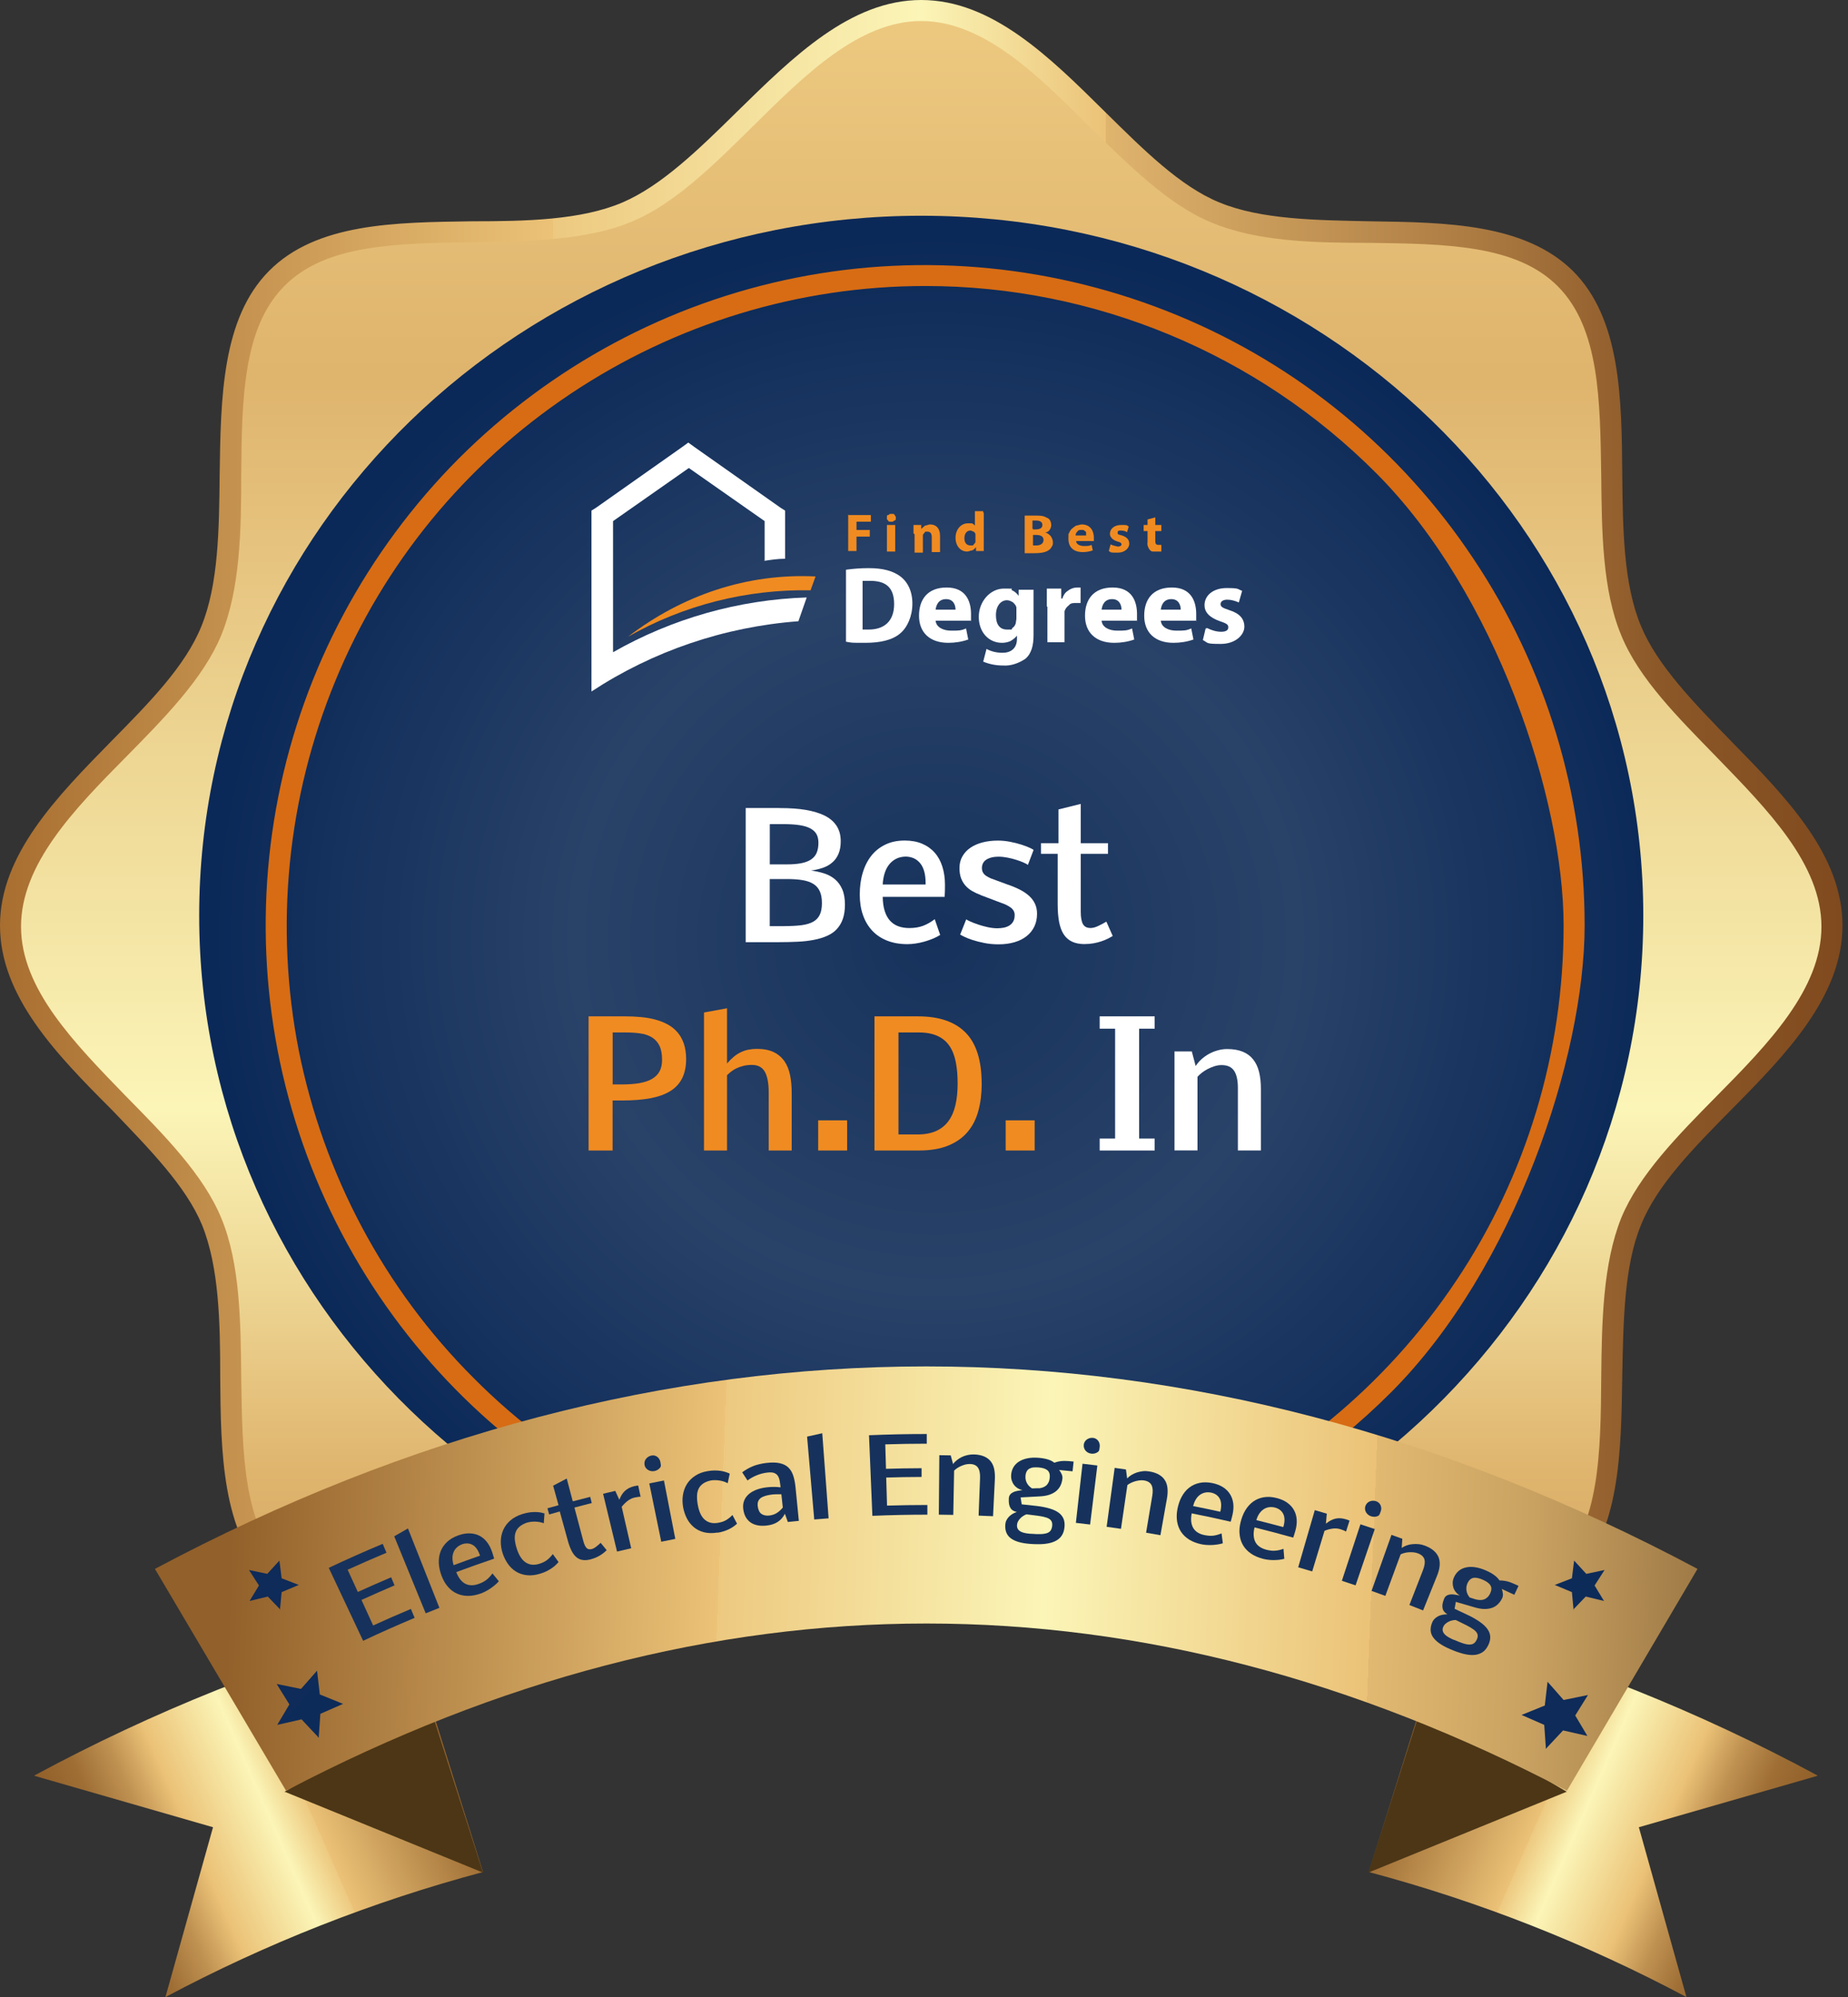 <?xml version="1.0" encoding="UTF-8"?>
<svg id="Layer_1" xmlns="http://www.w3.org/2000/svg" width="334" height="361" xmlns:xlink="http://www.w3.org/1999/xlink" viewBox="0 0 334 361">
  <rect x="0" y="0" width="334" height="361" fill="#333333" stroke="none"/>
  <defs>
    <style>
      .cls-1 {
        fill: none;
      }

      .cls-2 {
        fill: url(#radial-gradient-5);
      }

      .cls-3 {
        fill: url(#radial-gradient-4);
      }

      .cls-4 {
        fill: url(#radial-gradient-3);
      }

      .cls-5 {
        fill: url(#radial-gradient-2);
      }

      .cls-6 {
        fill: url(#linear-gradient-5);
      }

      .cls-7 {
        fill: url(#linear-gradient-4);
      }

      .cls-8 {
        fill: url(#linear-gradient-3);
      }

      .cls-9 {
        fill: url(#linear-gradient-2);
      }

      .cls-10 {
        fill: url(#radial-gradient);
      }

      .cls-11 {
        fill: url(#linear-gradient);
      }

      .cls-12 {
        fill: #16325c;
      }

      .cls-13 {
        isolation: isolate;
      }

      .cls-14 {
        clip-path: url(#clippath-1);
      }

      .cls-15 {
        fill: #d76c14;
      }

      .cls-16 {
        fill: #fff;
      }

      .cls-17 {
        fill: #4c3616;
      }

      .cls-18 {
        fill: #f08b21;
      }

      .cls-19 {
        clip-path: url(#clippath);
      }

      .cls-20 {
        fill: #a86e30;
      }
    </style>
    <clipPath id="clippath">
      <rect class="cls-1" width="334" height="361"/>
    </clipPath>
    <linearGradient id="linear-gradient" x1="167.1" y1="-3377.9" x2="167.1" y2="-3708.7" gradientTransform="translate(0 -3376) scale(1 -1)" gradientUnits="userSpaceOnUse">
      <stop offset="0" stop-color="#edc980"/>
      <stop offset=".2" stop-color="#dfb46d"/>
      <stop offset=".6" stop-color="#fbf5b7"/>
      <stop offset=".8" stop-color="#dfb46d"/>
      <stop offset=".9" stop-color="#cfa360"/>
      <stop offset="1" stop-color="#ac7b42"/>
    </linearGradient>
    <linearGradient id="linear-gradient-2" x1="0" y1="-3525.08" x2="333" y2="-3525.08" gradientTransform="translate(0 -3376) scale(1 -1)" gradientUnits="userSpaceOnUse">
      <stop offset="0" stop-color="#a86e30"/>
      <stop offset=".3" stop-color="#ebc277"/>
      <stop offset=".3" stop-color="#edc980"/>
      <stop offset=".5" stop-color="#fbf5b7"/>
      <stop offset=".6" stop-color="#ebc277"/>
      <stop offset=".6" stop-color="#dfb46d"/>
      <stop offset=".8" stop-color="#ac7b42"/>
      <stop offset=".9" stop-color="#8c5828"/>
      <stop offset="1" stop-color="#804a1e"/>
    </linearGradient>
    <radialGradient id="radial-gradient" cx="-6731.78" cy="-64.42" fx="-6731.78" fy="-64.42" r="1" gradientTransform="translate(878667.62 -7979.5) scale(130.5 -126.5)" gradientUnits="userSpaceOnUse">
      <stop offset="0" stop-color="#16325c"/>
      <stop offset=".5" stop-color="#294268"/>
      <stop offset="1" stop-color="#0b2958"/>
    </radialGradient>
    <linearGradient id="linear-gradient-3" x1="253.49" y1="-3689.93" x2="318.59" y2="-3718.63" gradientTransform="translate(0 -3376) scale(1 -1)" gradientUnits="userSpaceOnUse">
      <stop offset="0" stop-color="#92602a"/>
      <stop offset=".4" stop-color="#ebc277"/>
      <stop offset=".4" stop-color="#edc980"/>
      <stop offset=".5" stop-color="#fbf5b7"/>
      <stop offset=".7" stop-color="#ebc277"/>
      <stop offset=".8" stop-color="#bf9151"/>
      <stop offset=".9" stop-color="#9e6e35"/>
      <stop offset="1" stop-color="#92602a"/>
    </linearGradient>
    <linearGradient id="linear-gradient-4" x1="81.21" y1="-3689.93" x2="16.11" y2="-3718.63" gradientTransform="translate(0 -3376) scale(1 -1)" gradientUnits="userSpaceOnUse">
      <stop offset="0" stop-color="#92602a"/>
      <stop offset=".4" stop-color="#ebc277"/>
      <stop offset=".4" stop-color="#edc980"/>
      <stop offset=".5" stop-color="#fbf5b7"/>
      <stop offset=".7" stop-color="#ebc277"/>
      <stop offset=".8" stop-color="#bf9151"/>
      <stop offset=".9" stop-color="#9e6e35"/>
      <stop offset="1" stop-color="#92602a"/>
    </linearGradient>
    <linearGradient id="linear-gradient-5" x1="41.5" y1="-3658.59" x2="336.1" y2="-3670.09" gradientTransform="translate(0 -3376) scale(1 -1)" gradientUnits="userSpaceOnUse">
      <stop offset="0" stop-color="#92602a"/>
      <stop offset=".3" stop-color="#ebc277"/>
      <stop offset=".3" stop-color="#edc980"/>
      <stop offset=".5" stop-color="#fbf5b7"/>
      <stop offset=".7" stop-color="#ebc277"/>
      <stop offset=".7" stop-color="#e2b971"/>
      <stop offset=".8" stop-color="#c8a161"/>
      <stop offset=".9" stop-color="#9f7a46"/>
      <stop offset="1" stop-color="#642"/>
      <stop offset="1" stop-color="#4d2c12"/>
    </linearGradient>
    <radialGradient id="radial-gradient-2" cx="-6849.22" cy="24.6" fx="-6849.22" fy="24.6" r="1" gradientTransform="translate(-557936.96 163513.21) rotate(163.5) scale(84.9 -81.9)" gradientUnits="userSpaceOnUse">
      <stop offset="0" stop-color="#1e3962"/>
      <stop offset=".5" stop-color="#0e2b59"/>
      <stop offset="1" stop-color="#0d2b59"/>
    </radialGradient>
    <radialGradient id="radial-gradient-3" cx="-6832.82" cy="8.91" fx="-6832.82" fy="8.91" r="1" gradientTransform="translate(-742254.59 219307.47) rotate(163.5) scale(113.3 -109.3)" gradientUnits="userSpaceOnUse">
      <stop offset="0" stop-color="#1e3962"/>
      <stop offset=".5" stop-color="#0e2b59"/>
      <stop offset="1" stop-color="#0d2b59"/>
    </radialGradient>
    <radialGradient id="radial-gradient-4" cx="-6695.98" cy="-53.47" fx="-6695.98" fy="-53.47" r="1" gradientTransform="translate(546396.76 157595.99) rotate(16.5) scale(84.9 -81.9)" gradientUnits="userSpaceOnUse">
      <stop offset="0" stop-color="#1e3962"/>
      <stop offset=".5" stop-color="#0e2b59"/>
      <stop offset="1" stop-color="#0d2b59"/>
    </radialGradient>
    <radialGradient id="radial-gradient-5" cx="-6718" cy="-49.68" fx="-6718" fy="-49.68" r="1" gradientTransform="translate(731335.41 211230.13) rotate(16.5) scale(113.3 -109.3)" gradientUnits="userSpaceOnUse">
      <stop offset="0" stop-color="#1e3962"/>
      <stop offset=".5" stop-color="#0e2b59"/>
      <stop offset="1" stop-color="#0d2b59"/>
    </radialGradient>
    <clipPath id="clippath-1">
      <rect class="cls-1" x="107" y="80" width="118" height="45"/>
    </clipPath>
  </defs>
  <g id="Layer_1-2">
    <g id="Layer_1-2-2" data-name="Layer_1-2">
      <g id="Layer_1-2-2">
        <g class="cls-19">
          <g>
            <path class="cls-11" d="M332.2,167.3c0,20.7-29,35.4-36.4,53.4-7.7,18.6,2.1,49.5-11.9,63.6s-44.9,4.2-63.5,11.9c-17.9,7.4-34.8-17.2-55.4-17.2s-33.3,24.6-51.2,17.2c-18.6-7.7-49.4,2.1-63.5-11.9-14-14-4.2-44.9-11.9-63.6-7.4-17.9-36.4-32.7-36.4-53.4s29-35.4,36.5-53.4c7.7-18.6-2.1-49.5,11.9-63.6,14-14,44.9-4.2,63.5-11.9C131.8,31,146.5,1.9,167.1,1.9s35.3,29.1,53.3,36.5c18.6,7.7,49.4-2.1,63.4,11.9s4.2,45,11.9,63.6c7.4,18,36.4,32.7,36.4,53.4h.1Z"/>
            <path class="cls-9" d="M166.5,291.6c-12.8,0-23.2-10.3-33.2-20.2-7-6.9-13.6,29.5-20.7,26.6-7.5-3.1-17.5-3.3-27.2-3.4-13.8-.2-28-.3-36.7-9-8.6-8.6-8.8-23-8.9-36.8,0-9.7-.2-19.8-3.3-27.4-2.9-7-9.5-13.7-16.3-20.8C10.2,190.6,0,180.1,0,167.3s10.3-23.3,20.1-33.3c6.9-7,13.4-13.6,16.3-20.8,3.1-7.6,3.2-17.6,3.3-27.4.2-13.9.4-28.2,8.9-36.8,8.6-8.7,22.8-8.8,36.7-9,9.7,0,19.7-.2,27.2-3.4,7-3,13.7-9.5,20.7-16.4C143.3,10.3,153.7,0,166.5,0s23.2,10.3,33.2,20.2c7,6.9,13.6,13.5,20.7,16.4,7.5,3.1,17.5,3.2,27.2,3.4,13.8.2,28,.4,36.7,9,8.6,8.6,8.8,22.9,8.9,36.8.1,9.7.2,19.8,3.4,27.4,2.9,7,9.4,13.7,16.3,20.8,9.9,10.1,20.1,20.5,20.1,33.3s-10.2,23.3-20.1,33.3c-6.9,7-13.4,13.6-16.3,20.8-3.1,7.5-3.2,17.6-3.4,27.3-.2,13.9-.4,28.2-8.9,36.8-8.6,8.7-22.9,8.8-36.7,9-9.7.1-19.7.2-27.2,3.4-7,2.9-13.7-33.5-20.7-26.6-10,9.9-20.4,20.2-33.2,20.2h0v.1ZM166.5,3.8c-11.2,0-21,9.7-30.5,19.1-7,6.9-14.1,14-21.9,17.2-8.2,3.4-18.6,3.5-28.7,3.7-13.6.2-26.5.3-34,7.9-7.5,7.5-7.7,20.5-7.8,34.2,0,10.1-.2,20.5-3.6,28.9-3.2,7.8-10.3,15-17.2,22-9.4,9.5-19,19.4-19,30.7s9.7,21.1,19,30.7c6.9,7,14,14.2,17.2,22,3.4,8.2,3.5,18.7,3.6,28.8.2,13.7.3,26.6,7.8,34.2,7.5,7.5,20.4,7.7,34,7.9,10.1.1,20.4.3,28.7,3.7,7.8,3.2,14.9-32.6,21.9-25.8,9.5,9.4,19.3,19.1,30.5,19.1s21-9.7,30.5-19.1c7-6.9,14.1,28.9,21.9,25.8,8.2-3.4,18.6-3.5,28.7-3.7,13.6-.2,26.5-.3,34-7.9,7.5-7.5,7.7-20.5,7.8-34.2.1-10.1.3-20.5,3.6-28.8,3.2-7.8,10.3-15,17.2-22,9.4-9.5,19-19.4,19-30.7s-9.7-21.1-19-30.7c-6.8-7-14-14.1-17.2-22-3.4-8.2-3.5-18.7-3.6-28.8-.2-13.7-.3-26.6-7.8-34.2s-20.4-7.7-34-7.9c-10.1,0-20.4-.2-28.7-3.7-7.8-3.2-14.9-10.4-21.9-17.2-9.5-9.5-19.3-19.2-30.5-19.2h0Z"/>
            <path class="cls-20" d="M294,166c0,24.9-7.4,49.3-21.4,70-14,20.7-33.8,36.9-57,46.4s-48.7,12-73.4,7.2c-24.6-4.9-47.3-16.9-65-34.5-17.8-17.6-29.9-40.1-34.8-64.5-4.9-24.4-2.4-49.8,7.2-72.8,9.6-23,25.9-42.7,46.8-56.5,20.9-13.8,45.4-21.2,70.6-21.2s66,13.3,89.8,36.9,37.2,55.7,37.2,89.1h0v-.1Z"/>
            <path class="cls-10" d="M166.5,292c72.1,0,130.5-56.6,130.5-126.5s-58.4-126.5-130.5-126.5S36,95.6,36,165.5s58.4,126.5,130.5,126.5Z"/>
            <path class="cls-15" d="M167.2,286.7c-23.6,0-46.6-7-66.2-20.1s-34.9-31.8-43.9-53.6-11.4-45.8-6.8-69c4.6-23.2,16-44.4,32.6-61.1,16.7-16.7,37.9-28.1,61-32.7,23.1-4.6,47.1-2.2,68.9,6.8,21.8,9,40.4,24.3,53.5,44,13.1,19.6,20.1,42.7,20.1,66.3s-12.6,62-35,84.4c-22.4,22.4-52.7,35-84.3,35h.1ZM167.2,51.7c-22.8,0-45.1,6.8-64.1,19.5s-33.8,30.7-42.5,51.9c-8.7,21.1-11,44.4-6.6,66.8,4.5,22.4,15.4,43,31.6,59.2,16.1,16.2,36.7,27.2,59.1,31.6,22.4,4.5,45.6,2.2,66.7-6.6,21.1-8.7,39.1-23.6,51.8-42.6,12.7-19,19.4-41.3,19.4-64.2s-12.2-60-33.8-81.7c-21.6-21.7-51-33.9-81.5-33.9h-.1,0Z"/>
            <path class="cls-8" d="M328.4,320.9c-21.3-11.5-43.8-20.5-67.1-26.9l-13.9,44.4c19.9,5.3,39.2,12.9,57.4,22.6l-8.6-30.7,32.3-9.3h0l-.1-.1h0Z"/>
            <path class="cls-17" d="M283.1,323.9l-35.8,14.6,9.6-30,26.3,15.4h-.1,0Z"/>
            <path class="cls-7" d="M6.3,320.9c21.3-11.5,43.8-20.5,67.1-26.9l13.9,44.4c-19.9,5.3-39.2,12.9-57.4,22.6l8.6-30.7-32.3-9.3h0s.1-.1.1-.1Z"/>
            <path class="cls-17" d="M51.5,323.9l35.8,14.6-9.6-30-26.3,15.4s.1,0,.1,0Z"/>
            <path class="cls-6" d="M283.2,323.7c-76.9-40.3-154.6-40.3-231.5,0l-23.7-40.1c91.6-48.8,187.2-48.8,278.8,0l-23.6,40.1h0Z"/>
            <path class="cls-5" d="M284.3,291l2.3-2.4,3.3.8-1.7-2.8,1.8-2.8-3.3.7-2.2-2.4-.4,3.2-3.1,1.2,3.1,1.3.3,3.2h-.1,0Z"/>
            <path class="cls-4" d="M279.5,316l3-3.2,4.4,1-2.2-3.7,2.3-3.7-4.4.9-2.9-3.3-.5,4.3-4.2,1.7,4.1,1.8.3,4.3h.1v-.1h0Z"/>
            <path class="cls-3" d="M50.7,291l-2.3-2.4-3.3.8,1.7-2.8-1.8-2.8,3.3.7,2.2-2.4.4,3.2,3.1,1.2-3.1,1.3-.3,3.2h.1,0Z"/>
            <path class="cls-2" d="M57.5,314l-3-3.2-4.4,1,2.2-3.7-2.3-3.7,4.4.9,2.9-3.3.5,4.3,4.2,1.7-4.1,1.8-.3,4.3h-.1v-.1h0Z"/>
            <g class="cls-14">
              <g>
                <path class="cls-16" d="M138.2,101.4v-7.2l-13.7-9.6-13.7,9.6v23.7c10.7-6.1,22.7-9.5,35-9.9l-1.5,4.3c-13.4,1-26.3,5.4-37.4,12.7v-32.7l.8-.5,15.6-11,1.1-.8,1.1.8,15.6,11,.8.5v8.7c-1.3,0-2.6.2-3.9.4"/>
                <path class="cls-18" d="M153.2,93.1h4.2v1.2h-2.6v1.5h2.4v1.2h-2.4v2.6h-1.5v-6.6h0l-.1.1h0Z"/>
                <path class="cls-18" d="M161.9,93.6v.3s-.1.2-.2.2c0,0-.2,0-.3.2h-.6s-.2,0-.3-.2c0,0-.1-.2-.2-.2v-.6s0-.2.2-.2c0,0,.2,0,.3-.2h.6c.1,0,.2,0,.3.2,0,0,.1.2.2.3v.3h0v-.1h0ZM160.3,99.7v-4.8h1.5v4.8h-1.5Z"/>
                <path class="cls-18" d="M165.1,96.4v-1.5h1.4v.7c.2-.2.5-.4.7-.6.3,0,.6-.2.9-.2,1,0,1.8.6,1.8,2.1v2.9h-1.5v-2.7c0-.6-.2-1-.8-1s-.3,0-.5.2-.2.2-.3.4v3.2h-1.5v-3.3l-.2-.2h0Z"/>
                <path class="cls-18" d="M177.8,92.7v6.9h-1.4v-.7c-.2.3-.5.5-.7.6-.3,0-.6.2-.9.2-1.2,0-2.1-1-2.1-2.5s1-2.6,2.2-2.6.5,0,.7,0,.4.2.6.4v-2.6h1.5v.2h0l.1.1h0ZM176.3,96.9v-.3c0-.2-.2-.4-.3-.5-.2,0-.4-.2-.6-.2-.7,0-1.1.6-1.1,1.4s.4,1.3,1.1,1.3.4,0,.6-.2.3-.3.3-.5v-.9h0v-.1Z"/>
                <path class="cls-18" d="M185.2,93.2h2c.7,0,1.4,0,2,.4.2,0,.5.3.6.5s.2.5.2.8-.1.6-.3.9-.5.4-.8.5c.4,0,.7.3,1,.6.2.3.4.7.4,1.1s0,.5-.2.8c-.1.2-.3.5-.5.6-.5.4-1.3.6-2.7.6h-1.7v-6.7h0v-.1ZM186.7,95.7h.5c.8,0,1.2-.3,1.2-.8s-.4-.8-1.1-.8h-.7v1.5h.1v.1ZM186.7,98.6h.6c.7,0,1.3-.3,1.3-1s-.6-.9-1.4-.9h-.5v1.9h0Z"/>
                <path class="cls-18" d="M194.5,97.8c0,.6.7.9,1.4.9s.9,0,1.4-.2l.2,1c-.6.2-1.2.3-1.8.3-1.7,0-2.6-.9-2.6-2.4s0-.7.1-1,.3-.6.5-.8c.2-.2.5-.4.8-.6.3,0,.7-.2,1-.2,1.6,0,2.2,1.2,2.2,2.4v.6h-3.2,0ZM196.3,96.7v-.4s0-.2-.2-.3-.2-.2-.3-.2h-.4c-.3,0-.5,0-.7.3-.2.2-.3.4-.3.7h1.9v-.1Z"/>
                <path class="cls-18" d="M200.7,98.4c.4.2.9.3,1.3.4.5,0,.7-.2.7-.4s-.2-.4-.7-.5c-1-.3-1.4-.9-1.4-1.4,0-.9.8-1.6,2-1.6s1,0,1.4.3l-.3,1c-.3-.2-.7-.3-1.1-.3s-.6,0-.6.4.2.3.8.5c.9.3,1.3.8,1.3,1.5s-.7,1.6-2.1,1.6-1.1,0-1.6-.3l.3-1.1h0v-.1h0Z"/>
                <path class="cls-18" d="M208.8,93.5v1.4h1.1v1.1h-1.1v1.7c0,.6.1.8.6.8h.5v1.2h-1.6c-.2,0-.4-.2-.5-.3-.3-.4-.5-.9-.4-1.4v-2h-.7v-1.1h.7v-1l1.5-.4s-.1,0-.1,0Z"/>
                <path class="cls-16" d="M152.8,103c1.4-.2,2.8-.3,4.2-.3,2.6,0,4.3.5,5.6,1.4,1.4,1,2.3,2.7,2.3,5s-.9,4.3-2.2,5.4c-1.4,1.2-3.6,1.7-6.3,1.7s-2.3,0-3.5-.2v-13h-.1ZM155.9,113.8h1.1c2.8,0,4.6-1.5,4.6-4.6s-1.6-4.2-4.3-4.2-.9,0-1.4,0v8.7h0v.1h0Z"/>
                <path class="cls-16" d="M169.1,112.2c.1,1.2,1.4,1.8,2.8,1.8s1.8,0,2.7-.4l.4,2c-1.1.4-2.4.6-3.6.6-3.4,0-5.3-1.9-5.3-4.9s1.6-5.1,5-5.1,4.4,2.4,4.4,4.8,0,.8-.1,1.2h-6.4.1ZM172.7,110.2c0-.7-.3-1.9-1.7-1.9s-1.8,1.1-1.9,1.9h3.6,0Z"/>
                <path class="cls-16" d="M186.8,106.5v8.3c0,1.9-.4,3.4-1.5,4.3-1.2.8-2.6,1.3-4,1.2-1.2,0-2.4-.2-3.6-.7l.6-2.3c.9.5,1.9.7,2.9.7,1.5,0,2.6-.8,2.6-2.5v-.6h0c-.3.4-.7.7-1.2,1-.5.2-1,.3-1.5.3-2.4,0-4.2-1.9-4.2-4.7s2.1-5.1,4.5-5.1,1.1,0,1.5.3c.5.2.9.6,1.2,1h0v-1.1h2.8-.1v-.1h0ZM183.7,110.4v-.5c0-.4-.3-.7-.6-1-.3-.2-.7-.4-1.1-.4-1.1,0-2,1-2,2.7s.7,2.6,2,2.6.7,0,1-.3c.3-.2.5-.5.6-.9,0-.3.1-.5.1-.8v-1.4h0Z"/>
                <path class="cls-16" d="M189.2,109.6v-3.2h2.6v1.8h.2c.2-.6.5-1.1,1-1.4.5-.4,1.1-.6,1.7-.6h.6v2.8h-.8c-.5,0-1,0-1.3.4-.4.3-.7.7-.8,1.1v5.6h-3.1v-6.4h0l-.1-.1h0Z"/>
                <path class="cls-16" d="M199.1,112.2c.1,1.2,1.4,1.8,2.8,1.8s1.8,0,2.7-.4l.4,2c-1.1.4-2.4.6-3.6.6-3.4,0-5.3-1.9-5.3-4.9s1.6-5.1,5-5.1,4.4,2.4,4.4,4.8,0,.8-.1,1.2h-6.4.1ZM202.7,110.2c0-.7-.3-1.9-1.7-1.9s-1.8,1.1-1.9,1.9h3.6,0Z"/>
                <path class="cls-16" d="M209.8,112.2c.1,1.2,1.4,1.8,2.8,1.8s1.8,0,2.7-.4l.4,2c-1.1.4-2.4.6-3.6.6-3.4,0-5.3-1.9-5.3-4.9s1.6-5.1,5-5.1,4.4,2.4,4.4,4.8,0,.8-.1,1.2h-6.4.1ZM213.4,110.2c0-.7-.3-1.9-1.7-1.9s-1.8,1.1-1.9,1.9h3.6,0Z"/>
                <path class="cls-16" d="M218.1,113.5c.8.4,1.7.7,2.6.7s1.3-.3,1.3-.8-.3-.7-1.5-1.1c-2-.7-2.8-1.7-2.8-2.9,0-1.8,1.6-3.1,4-3.1s1.9.2,2.8.5l-.6,2.1c-.7-.3-1.4-.5-2.1-.5s-1.2.3-1.2.8.4.7,1.6,1.1c1.9.6,2.7,1.6,2.7,3s-1.5,3.1-4.3,3.1-2.2-.2-3.2-.7l.5-2.1h.2v-.1Z"/>
                <path class="cls-18" d="M146.5,106.7c-11.6-.2-23,2.7-33,8.4,9.8-7.5,21.5-11.5,33.9-10.9l-.9,2.5Z"/>
              </g>
            </g>
          </g>
        </g>
      </g>
    </g>
  </g>
  <g>
    <g>
      <path class="cls-16" d="M140.86,146.07c1.91,0,3.51.11,4.81.34s2.38.55,3.26.97c.45.21.86.47,1.24.77.37.3.69.64.96,1.03.27.39.47.82.61,1.29.14.48.21,1.01.21,1.6,0,.88-.13,1.63-.4,2.26-.26.63-.63,1.15-1.11,1.56-.47.42-1.04.74-1.69.97-.65.23-1.38.4-2.17.5.85.11,1.65.29,2.4.53.75.25,1.4.6,1.95,1.07.55.47.98,1.07,1.3,1.81.32.74.48,1.66.48,2.76,0,1-.13,1.86-.38,2.58-.25.72-.62,1.33-1.09,1.84s-1.06.91-1.76,1.22c-.69.31-1.48.55-2.37.72s-1.86.29-2.93.34-2.22.08-3.45.08h-5.96v-24.25h6.08ZM139.13,156.25h3.04c1.06,0,1.96-.07,2.69-.22.73-.15,1.32-.38,1.78-.7.45-.32.78-.72.98-1.22.2-.5.3-1.09.3-1.77,0-.59-.11-1.1-.33-1.52-.22-.42-.59-.77-1.09-1.05-.5-.28-1.17-.48-1.98-.61-.82-.13-1.82-.19-3-.19h-2.39v7.28ZM141.76,167.41c1.23,0,2.28-.06,3.14-.17.86-.12,1.56-.33,2.1-.64.54-.31.93-.74,1.18-1.28.25-.54.37-1.23.37-2.08s-.12-1.54-.37-2.1c-.25-.56-.63-1.01-1.15-1.34-.52-.33-1.18-.57-1.98-.7-.8-.14-1.76-.2-2.87-.2h-3.06v8.52h2.63Z"/>
      <path class="cls-16" d="M169.93,169c-.45.28-.92.52-1.42.72-.51.2-1.02.38-1.54.52s-1.03.25-1.54.32-.98.11-1.42.11c-1.37,0-2.59-.21-3.66-.63-1.07-.42-1.97-1.02-2.7-1.8s-1.3-1.73-1.68-2.83c-.39-1.1-.58-2.34-.58-3.72s.17-2.71.53-3.9c.35-1.19.87-2.22,1.55-3.09s1.54-1.54,2.55-2.03,2.18-.73,3.5-.73c1.18,0,2.23.19,3.13.57.9.38,1.66.92,2.28,1.62.62.7,1.08,1.54,1.39,2.53.31.98.47,2.08.47,3.29,0,.37,0,.74-.01,1.11-.01.36-.03.72-.05,1.06h-11.19c.01.97.13,1.82.35,2.53.22.71.54,1.3.95,1.76.41.46.91.8,1.5,1.02.59.22,1.26.33,1.99.33.94,0,1.77-.13,2.49-.4.72-.27,1.42-.67,2.12-1.2l.98,2.83ZM167.29,159.63c0-1.57-.32-2.76-.96-3.56-.64-.8-1.52-1.21-2.65-1.23-.69.02-1.28.16-1.78.43-.5.27-.92.63-1.26,1.08-.34.45-.6.98-.78,1.59-.18.61-.29,1.25-.32,1.94h7.75v-.26Z"/>
      <path class="cls-16" d="M177.24,161.78c-.52-.19-1.02-.42-1.48-.68-.46-.26-.87-.58-1.22-.96-.35-.38-.62-.83-.83-1.36-.2-.53-.3-1.15-.3-1.86,0-.79.17-1.5.53-2.12.35-.62.83-1.14,1.45-1.56.62-.42,1.34-.74,2.19-.96.84-.22,1.76-.33,2.75-.33.76,0,1.51.07,2.25.22.73.14,1.4.31,1.99.5.59.19,1.09.38,1.49.56s.65.32.75.4l-1.03,2.71c-.15-.12-.42-.26-.8-.43-.38-.17-.81-.33-1.3-.48-.49-.16-1.01-.29-1.57-.4s-1.09-.17-1.6-.17-.99.05-1.38.16c-.39.11-.7.25-.95.43-.25.18-.43.4-.54.65-.12.25-.17.52-.17.81,0,.23.03.44.1.62.07.18.17.34.3.49s.3.27.5.39c.2.12.43.24.69.36l2.84,1.05c.87.29,1.64.6,2.32.94.68.34,1.26.72,1.74,1.15.48.43.84.91,1.09,1.44s.38,1.13.38,1.81c0,.87-.16,1.65-.49,2.33s-.79,1.26-1.4,1.74c-.61.48-1.33.84-2.19,1.09-.85.25-1.81.38-2.88.38-.91,0-1.76-.08-2.56-.24-.79-.16-1.49-.33-2.1-.53-.61-.2-1.11-.39-1.51-.59-.4-.19-.65-.33-.76-.41l1.09-2.74c.12.09.37.22.77.4.4.18.87.36,1.41.54.54.18,1.11.34,1.71.47.61.13,1.18.2,1.72.2.4,0,.79-.04,1.18-.11.38-.08.72-.21,1.01-.39.29-.19.53-.43.7-.74.18-.31.26-.7.26-1.17,0-.53-.24-.98-.71-1.33-.47-.35-1.11-.66-1.91-.92l-3.51-1.33Z"/>
      <path class="cls-16" d="M196.07,170.66c-.9,0-1.66-.14-2.29-.43-.63-.29-1.13-.73-1.52-1.32-.39-.59-.66-1.34-.84-2.24-.17-.9-.26-1.97-.26-3.2v-9.13h-3.01v-1.92h3.15v-6.1l4.03-1v7.1h4.92v1.92h-4.92v10.45c0,1.02.13,1.76.39,2.24.26.48.72.72,1.39.72.38,0,.81-.11,1.28-.32.47-.21.99-.49,1.57-.83l1.15,2.59c-.26.16-.57.33-.91.5-.34.17-.73.33-1.15.47s-.88.26-1.38.35-1.02.14-1.59.14Z"/>
    </g>
    <g class="cls-13">
      <path class="cls-18" d="M124.01,191.4c0,1.38-.24,2.55-.72,3.51-.48.96-1.2,1.74-2.16,2.33-.96.59-2.16,1.02-3.6,1.29-1.45.26-3.12.4-5.04.4h-1.77v9.04h-4.34v-24.25h6.57c1,0,1.96.04,2.89.13.93.09,1.81.24,2.62.46.82.22,1.56.52,2.24.89.68.37,1.26.84,1.75,1.41.49.57.87,1.25,1.14,2.03.27.79.41,1.71.42,2.75ZM112.34,196.03c1.21,0,2.28-.08,3.19-.23.92-.16,1.68-.41,2.29-.76.61-.35,1.07-.8,1.38-1.37.31-.56.46-1.26.46-2.09,0-1.06-.16-1.91-.48-2.56-.32-.65-.78-1.15-1.37-1.51-.59-.36-1.3-.6-2.13-.71-.83-.12-1.75-.17-2.76-.17h-2.19v9.4h1.62Z"/>
      <path class="cls-18" d="M131.4,192.24c.41-.48.83-.89,1.24-1.23.41-.34.84-.61,1.28-.82.44-.21.9-.36,1.37-.45.47-.09.98-.14,1.51-.14,1.22,0,2.24.2,3.04.59.81.39,1.45.95,1.94,1.65s.82,1.55,1.02,2.53c.2.98.29,2.05.29,3.22v10.38h-4.16v-10.54c0-1.64-.24-2.88-.7-3.7-.47-.82-1.24-1.23-2.32-1.23-.59,0-1.11.06-1.58.18-.47.12-.89.27-1.26.45s-.69.38-.97.61-.51.43-.7.62v13.61h-4.16v-24.95l4.16-.76v9.97Z"/>
      <path class="cls-18" d="M147.87,202.52h5.24v5.45h-5.24v-5.45Z"/>
      <path class="cls-18" d="M177.43,195.86c0,1.8-.2,3.44-.6,4.92-.4,1.48-1.04,2.76-1.94,3.82-.9,1.07-2.07,1.89-3.51,2.48-1.44.59-3.21.89-5.31.89h-8.02v-24.25h7.88c3.82,0,6.68.99,8.61,2.96,1.92,1.97,2.88,5.03,2.88,9.18ZM173.08,195.88c0-1.46-.11-2.77-.34-3.92-.23-1.15-.61-2.12-1.15-2.91s-1.26-1.39-2.17-1.8c-.91-.41-2.04-.62-3.4-.62h-3.63v18.44h3.46c1.3,0,2.41-.21,3.33-.62.92-.41,1.66-1.01,2.24-1.8s1-1.75,1.26-2.89c.27-1.14.4-2.43.4-3.88Z"/>
      <path class="cls-18" d="M181.76,202.52h5.24v5.45h-5.24v-5.45Z"/>
      <path class="cls-16" d="M201.54,205.81v-19.86h-2.79v-2.23h9.94v2.23h-2.81v19.86h2.81v2.16h-9.94v-2.16h2.79Z"/>
      <path class="cls-16" d="M216.1,192.71c.27-.43.61-.83,1.02-1.21.41-.37.86-.7,1.36-.98.5-.28,1.03-.49,1.6-.65.57-.16,1.13-.24,1.71-.24,1.09,0,2.02.16,2.79.47.77.31,1.4.77,1.89,1.38s.86,1.36,1.08,2.26c.23.9.34,1.93.34,3.1v11.12h-4.16v-11.29c0-1.4-.23-2.44-.69-3.12-.46-.68-1.21-1.02-2.26-1.02-.42,0-.86.07-1.3.21s-.86.32-1.26.53c-.39.21-.75.44-1.06.69-.31.25-.55.48-.73.69v13.3h-4.16v-17.89h3.13l.7,2.63Z"/>
    </g>
  </g>
  <g class="cls-13">
    <g>
      <path class="cls-12" d="M65.63,296.6c-2.07-4.4-4.14-8.79-6.21-13.19,3.23-1.52,6.48-2.97,9.75-4.34.23.54.45,1.07.68,1.61-2.35.99-4.69,2.01-7.02,3.07.61,1.34,1.22,2.68,1.84,4.02,2-.91,4-1.79,6.02-2.65.21.49.41.97.62,1.46-2,.85-3.99,1.73-5.98,2.63.7,1.54,1.41,3.08,2.11,4.62,2.26-1.03,4.53-2.03,6.82-2.99.23.54.45,1.07.68,1.61-3.12,1.31-6.22,2.69-9.3,4.14Z"/>
      <path class="cls-12" d="M79.41,290.64c-.82.33-1.65.66-2.47.99-1.9-4.64-3.8-9.28-5.69-13.92.82-.48,1.65-.95,2.48-1.42,1.89,4.78,3.79,9.56,5.68,14.34Z"/>
      <path class="cls-12" d="M90.15,285.84c-.21.25-.45.48-.72.7-.26.22-.54.43-.82.62-.28.19-.57.36-.86.51-.29.15-.57.27-.83.37-.82.29-1.59.44-2.32.44-.73,0-1.39-.14-2-.41-.61-.27-1.15-.67-1.62-1.21-.47-.53-.85-1.18-1.15-1.95-.3-.79-.48-1.56-.52-2.31-.04-.75.06-1.45.3-2.1.24-.65.63-1.23,1.16-1.74.53-.51,1.21-.91,2.04-1.21.74-.27,1.44-.39,2.08-.37.64.02,1.23.16,1.75.42.52.27.98.65,1.36,1.14.39.49.69,1.09.93,1.77.07.21.14.42.2.63.06.21.12.41.18.61-2.29.78-4.58,1.59-6.85,2.43.21.55.46.99.74,1.35.28.35.6.61.94.78.34.17.72.25,1.12.25.4,0,.83-.09,1.27-.25.57-.2,1.04-.45,1.42-.76.38-.3.73-.68,1.05-1.13.38.47.77.94,1.15,1.41ZM86.71,281.07c-.31-.89-.74-1.5-1.3-1.81-.56-.31-1.19-.35-1.9-.11-.42.17-.76.38-1.02.65-.26.26-.44.56-.56.9-.12.33-.17.69-.15,1.07.01.38.08.77.21,1.16,1.58-.59,3.17-1.16,4.77-1.72-.02-.05-.03-.1-.05-.15Z"/>
      <path class="cls-12" d="M97.69,284.45c-.91.28-1.73.38-2.46.29-.74-.08-1.39-.3-1.96-.65-.57-.35-1.06-.81-1.46-1.38-.4-.57-.72-1.2-.95-1.89-.25-.75-.36-1.5-.35-2.23.02-.74.17-1.43.46-2.07.29-.64.73-1.21,1.3-1.7.58-.49,1.3-.88,2.15-1.14.42-.13.82-.22,1.2-.28.38-.06.74-.08,1.07-.08.34,0,.65.02.93.07.29.05.55.11.79.19-.04.59-.09,1.18-.13,1.77-.18-.07-.39-.14-.63-.19-.24-.05-.49-.08-.76-.1-.27-.02-.55,0-.84.02-.29.03-.57.09-.85.17-.56.2-1,.45-1.33.74-.33.29-.56.64-.69,1.03-.13.39-.18.83-.13,1.32.05.49.16,1.02.35,1.6.39,1.22.93,2.05,1.62,2.5.69.45,1.5.53,2.43.25.6-.18,1.09-.43,1.47-.73.37-.3.7-.65.99-1.04.35.48.7.96,1.04,1.44-.15.18-.32.36-.52.55-.2.19-.43.38-.7.56-.27.18-.57.36-.9.53-.34.17-.72.32-1.15.45Z"/>
      <path class="cls-12" d="M106.78,281.87c-.55.14-1.04.19-1.47.12-.43-.06-.81-.23-1.14-.51-.33-.28-.62-.66-.87-1.16-.25-.49-.48-1.1-.67-1.81-.49-1.76-.98-3.52-1.46-5.29-.64.18-1.27.36-1.91.54-.11-.37-.21-.74-.32-1.11.67-.19,1.34-.38,2.01-.56-.33-1.18-.65-2.36-.98-3.53.82-.43,1.63-.86,2.46-1.29.36,1.37.73,2.75,1.09,4.12,1.05-.28,2.1-.55,3.15-.81.09.37.19.75.28,1.12-1.05.26-2.09.53-3.13.81.54,2.02,1.07,4.05,1.61,6.07.16.59.35,1,.58,1.24.23.24.55.3.96.19.24-.06.48-.19.74-.39.26-.2.54-.44.85-.73.36.44.73.89,1.09,1.33-.14.14-.3.28-.48.43-.19.15-.4.31-.64.46-.24.15-.5.29-.79.42-.29.13-.61.24-.95.33Z"/>
      <path class="cls-12" d="M111.93,271.11c.13-.33.28-.63.44-.9.17-.27.36-.51.58-.71.22-.21.48-.38.77-.53.29-.14.62-.26.99-.34.21-.05.42-.08.63-.11.15.68.29,1.36.44,2.05-.1-.02-.25-.01-.44.02-.2.03-.41.07-.63.11-.46.1-.89.31-1.29.62-.39.31-.75.66-1.06,1.06.57,2.5,1.15,4.99,1.72,7.49-.85.2-1.71.4-2.56.6-.84-3.48-1.68-6.97-2.52-10.45.73-.18,1.47-.35,2.2-.52.25.54.5,1.08.74,1.62Z"/>
      <path class="cls-12" d="M116.5,264.83c-.04-.2-.04-.39,0-.58.04-.19.12-.36.23-.51.11-.15.26-.29.43-.4.17-.11.36-.19.58-.23.19-.04.37-.04.55,0,.18.04.34.12.48.22.14.1.27.24.37.4.1.16.17.33.21.52.04.2.07.38.09.56.02.17-.02.34-.14.49-.12.15-.26.28-.44.39-.17.11-.36.18-.57.22-.22.04-.43.05-.63.01-.2-.04-.38-.11-.54-.21-.16-.1-.3-.23-.41-.38-.11-.15-.18-.33-.22-.52ZM119.51,278.68c-.72-3.51-1.44-7.02-2.16-10.53.88-.18,1.77-.36,2.65-.53.68,3.52,1.37,7.04,2.05,10.56-.85.16-1.69.33-2.54.51Z"/>
      <path class="cls-12" d="M129.7,277.03c-.93.15-1.75.13-2.46-.05-.72-.19-1.33-.49-1.84-.92-.51-.43-.93-.95-1.25-1.57-.32-.62-.54-1.29-.68-2-.14-.78-.16-1.53-.04-2.26.12-.73.36-1.39.73-1.98.37-.59.88-1.09,1.51-1.5.63-.41,1.39-.69,2.27-.83.43-.07.84-.11,1.22-.11.38,0,.73.02,1.06.07.33.05.63.11.91.2.27.09.53.19.76.3-.12.58-.25,1.16-.37,1.74-.17-.1-.37-.19-.59-.27-.23-.08-.47-.15-.74-.2-.26-.05-.54-.08-.83-.09-.29-.01-.58,0-.86.05-.58.12-1.04.31-1.4.55-.36.25-.63.55-.82.92-.18.37-.29.8-.3,1.29-.02.49.02,1.03.13,1.63.22,1.26.64,2.16,1.26,2.7.62.54,1.4.73,2.36.58.62-.1,1.13-.27,1.54-.52.41-.25.78-.55,1.11-.9.28.52.55,1.04.83,1.57-.17.16-.37.31-.59.48-.22.16-.47.32-.76.46-.29.15-.61.28-.96.4-.35.12-.75.22-1.19.29Z"/>
      <path class="cls-12" d="M138.66,266.19c-.65.08-1.28.24-1.89.49-.61.25-1.17.56-1.67.94-.32-.49-.64-.99-.96-1.48.32-.23.63-.44.95-.62.32-.18.66-.35,1.01-.49.35-.14.73-.26,1.12-.35.4-.1.83-.18,1.3-.23.95-.11,1.75-.1,2.39.04.64.14,1.16.39,1.56.77.4.38.7.88.9,1.49.2.62.34,1.35.42,2.19.2,1.99.39,3.99.59,5.98-.66.06-1.32.13-1.99.2-.18-.49-.36-.99-.53-1.48-.35.66-.79,1.15-1.32,1.48-.53.34-1.16.55-1.91.64-.59.07-1.13.07-1.62-.02-.49-.08-.92-.25-1.29-.49-.37-.24-.67-.57-.91-.97-.24-.4-.39-.89-.47-1.45-.08-.57-.03-1.08.14-1.53.17-.45.45-.85.82-1.18.38-.33.84-.61,1.39-.82.55-.21,1.17-.36,1.86-.44.33-.04.64-.06.91-.07.28,0,.53,0,.75,0,.22,0,.4.02.55.04.15.01.26.02.32.02-.05-.45-.11-.85-.17-1.2-.07-.36-.18-.65-.34-.89-.16-.24-.39-.4-.68-.51-.3-.1-.7-.12-1.22-.06ZM139.08,273.95c.47-.06.9-.2,1.29-.44.39-.24.76-.57,1.11-1-.09-.8-.17-1.6-.26-2.4-.05,0-.14,0-.26,0-.12,0-.27,0-.43,0-.16,0-.32,0-.49.01-.17,0-.31.02-.43.03-.47.05-.87.13-1.22.23-.35.1-.64.23-.87.39-.23.17-.39.37-.49.62-.1.25-.12.55-.08.9.09.68.32,1.14.7,1.39.38.25.86.34,1.45.27Z"/>
      <path class="cls-12" d="M149.77,274.46c-.87.07-1.74.14-2.61.21-.43-4.99-.86-9.99-1.29-14.98.91-.21,1.83-.41,2.74-.61.38,5.13.77,10.26,1.15,15.39Z"/>
      <path class="cls-12" d="M157.67,274c-.2-4.85-.41-9.71-.61-14.56,3.48-.15,6.96-.22,10.44-.22,0,.58,0,1.16,0,1.75-2.5,0-5,.04-7.5.12.04,1.47.09,2.95.13,4.42,2.14-.07,4.29-.1,6.43-.11,0,.53,0,1.06,0,1.58-2.13,0-4.26.05-6.39.11.05,1.69.1,3.38.15,5.07,2.43-.07,4.86-.11,7.29-.11,0,.58,0,1.16,0,1.75-3.32,0-6.64.07-9.96.21Z"/>
      <path class="cls-12" d="M172.25,264.66c.18-.26.41-.49.68-.71.27-.22.57-.41.9-.57.33-.16.68-.28,1.06-.36.37-.08.75-.12,1.13-.11.72.02,1.32.14,1.82.35.49.21.9.5,1.2.88.31.38.52.84.64,1.39.12.55.16,1.17.13,1.87-.11,2.23-.22,4.45-.33,6.68-.87-.04-1.74-.08-2.61-.11.09-2.26.17-4.52.26-6.78.03-.84-.09-1.47-.38-1.89-.28-.42-.77-.64-1.45-.66-.28,0-.56.03-.85.1-.29.08-.57.18-.83.3-.26.12-.49.25-.7.4-.21.15-.37.28-.48.41-.05,2.66-.1,5.33-.15,7.99-.87-.02-1.74-.03-2.61-.04.03-3.58.06-7.17.09-10.75.69,0,1.37.01,2.06.03.14.53.29,1.06.43,1.59Z"/>
      <path class="cls-12" d="M191.43,265.72c.21.29.37.56.47.8.1.24.14.48.12.72-.04.44-.15.84-.32,1.23-.17.38-.42.72-.75,1.01-.33.29-.75.53-1.27.71-.52.18-1.15.28-1.89.31-1.11.05-2.22.11-3.33.18.07.42.13.84.2,1.25.91.09,1.83.19,2.74.3.92.11,1.7.27,2.36.47.66.2,1.19.45,1.6.76.41.31.7.68.87,1.11.17.43.22.94.16,1.52-.07.65-.26,1.18-.57,1.6-.31.42-.74.74-1.27.97-.53.23-1.16.37-1.9.44-.74.06-1.57.05-2.5-.02-1.54-.12-2.68-.44-3.43-.99-.75-.54-1.1-1.36-1.03-2.47.02-.29.08-.55.2-.79.12-.24.27-.46.46-.66.19-.19.41-.36.65-.51.25-.14.5-.26.77-.35-.26-.05-.48-.14-.67-.25-.19-.11-.35-.27-.47-.47-.12-.2-.21-.43-.26-.72-.05-.28-.06-.62-.04-1.01.02-.28.1-.52.24-.69.14-.18.32-.32.55-.43.22-.11.48-.19.77-.24.29-.05.59-.1.9-.15-.29-.06-.57-.16-.83-.32-.26-.15-.48-.35-.66-.58-.19-.23-.33-.5-.43-.8-.1-.3-.14-.63-.12-.99.03-.54.17-1.02.41-1.43.24-.41.58-.76,1.01-1.03.43-.27.94-.47,1.54-.59.6-.12,1.27-.15,2-.09.63.05,1.19.15,1.66.29.47.14.87.34,1.18.6.26-.09.5-.16.72-.21.22-.05.45-.09.68-.1.23-.02.48-.02.75-.01.27.01.58.03.93.07.14.01.27.03.41.04-.06.59-.12,1.18-.19,1.76-.81-.09-1.61-.17-2.42-.24ZM186.31,277.25c.69.05,1.27.08,1.74.06.47-.01.86-.07,1.16-.17.3-.1.53-.26.68-.48.15-.21.24-.5.28-.85.04-.4-.03-.71-.2-.94-.17-.23-.45-.41-.83-.54-.38-.13-.88-.24-1.48-.32-.61-.08-1.32-.17-2.14-.27-.2.07-.4.17-.6.3-.2.13-.37.27-.53.44-.16.16-.29.35-.4.55-.11.2-.17.41-.18.63-.02.29.03.54.15.73.12.19.3.35.52.47.23.12.5.21.81.27.32.06.66.11,1.02.13ZM187.7,269.04c.26-.02.51-.07.74-.15.23-.08.44-.19.62-.34.18-.15.33-.35.45-.59.12-.24.19-.53.22-.88.05-.59-.09-1.03-.42-1.31-.34-.28-.87-.45-1.6-.51-.33-.03-.64-.02-.93,0-.28.03-.53.11-.73.22-.21.11-.37.28-.49.5-.12.22-.2.5-.22.85-.02.24,0,.47.05.69.05.22.13.43.24.62.11.19.24.37.4.52.15.15.32.28.5.39.39-.01.78-.02,1.17-.04Z"/>
      <path class="cls-12" d="M195.87,261.18c.02-.2.08-.38.18-.55.1-.17.22-.31.38-.42.15-.11.33-.19.53-.25.2-.05.4-.07.62-.04.19.02.36.08.52.18.16.1.29.21.39.36.11.14.18.31.23.49.05.18.06.37.04.56-.02.2-.05.39-.08.56-.03.17-.13.31-.29.42-.16.11-.34.19-.53.24-.2.05-.4.06-.61.04-.22-.03-.42-.09-.6-.18-.18-.1-.32-.22-.45-.36-.12-.15-.21-.31-.27-.49-.06-.18-.07-.37-.05-.56ZM194.45,275.28c.4-3.56.8-7.12,1.2-10.69.89.1,1.79.21,2.68.32-.44,3.56-.88,7.11-1.31,10.67-.85-.11-1.71-.21-2.56-.3Z"/>
      <path class="cls-12" d="M203.73,267.24c.21-.23.47-.44.77-.62.3-.18.62-.33.97-.45.35-.11.72-.19,1.1-.23.38-.04.76-.02,1.13.04.71.11,1.3.31,1.76.58.47.27.83.61,1.09,1.03.26.41.41.9.46,1.46.05.56.02,1.18-.11,1.88-.39,2.19-.78,4.39-1.17,6.58-.86-.15-1.72-.3-2.59-.45.37-2.23.74-4.46,1.12-6.69.14-.83.09-1.47-.14-1.92-.23-.45-.68-.73-1.36-.84-.27-.04-.56-.05-.86,0-.3.04-.59.1-.86.19-.27.09-.52.19-.75.31-.22.12-.4.23-.53.34-.39,2.64-.78,5.27-1.16,7.91-.86-.13-1.73-.25-2.59-.37.48-3.55.97-7.1,1.45-10.65.68.09,1.36.19,2.04.29.08.54.15,1.09.22,1.63Z"/>
      <path class="cls-12" d="M221.01,278.97c-.31.1-.64.17-.98.22-.34.05-.68.08-1.02.1-.34.01-.67,0-.99-.02-.32-.02-.62-.07-.89-.12-.85-.18-1.57-.46-2.18-.83-.61-.38-1.1-.84-1.47-1.39-.37-.55-.61-1.17-.73-1.87-.12-.7-.1-1.45.05-2.26.16-.83.41-1.58.77-2.24.36-.66.8-1.21,1.34-1.63.54-.43,1.17-.72,1.88-.87.71-.16,1.5-.14,2.35.03.76.16,1.41.42,1.95.77.53.35.95.78,1.25,1.28.3.5.49,1.06.56,1.68.07.62.02,1.29-.14,1.99-.05.22-.1.43-.16.65-.06.21-.11.42-.17.61-2.34-.54-4.69-1.04-7.05-1.51-.11.57-.13,1.09-.08,1.53.06.45.18.83.39,1.16.2.32.47.59.81.79.34.21.74.36,1.2.45.58.12,1.12.16,1.6.1.48-.06.97-.2,1.48-.41.08.6.16,1.2.23,1.8ZM220.59,273.11c.2-.92.15-1.66-.15-2.22-.31-.56-.82-.92-1.54-1.08-.44-.08-.84-.08-1.2.02-.35.09-.67.25-.94.47-.27.22-.5.5-.69.84-.19.33-.33.7-.43,1.1,1.64.33,3.28.67,4.91,1.03.01-.05.02-.1.03-.15Z"/>
      <path class="cls-12" d="M232.13,281.78c-.32.08-.65.14-.99.18-.34.03-.68.05-1.02.05-.34,0-.67-.03-.99-.07-.32-.04-.62-.1-.89-.17-.84-.22-1.55-.53-2.15-.94-.59-.41-1.06-.9-1.4-1.46-.34-.57-.56-1.2-.64-1.91-.09-.7-.04-1.46.16-2.26.2-.82.48-1.56.87-2.2.39-.64.86-1.17,1.42-1.57.56-.4,1.2-.66,1.92-.78.72-.12,1.51-.07,2.35.15.76.2,1.4.48,1.91.86.52.38.92.82,1.2,1.34.28.51.44,1.08.48,1.71.04.63-.04,1.29-.24,1.99-.06.22-.12.43-.19.64-.07.21-.13.41-.2.61-2.32-.65-4.65-1.27-6.99-1.85-.14.57-.19,1.08-.15,1.53.03.45.15.84.33,1.17.19.33.44.61.78.83.33.22.73.39,1.18.51.58.15,1.11.21,1.59.17.48-.03.98-.15,1.5-.34.05.6.1,1.21.15,1.81ZM231.98,275.9c.25-.91.23-1.66-.05-2.23-.28-.57-.78-.96-1.5-1.16-.44-.1-.84-.12-1.2-.04-.36.07-.68.22-.96.43-.28.21-.52.48-.73.8-.2.32-.36.68-.48,1.08,1.63.4,3.25.83,4.87,1.26.01-.05.03-.1.04-.15Z"/>
      <path class="cls-12" d="M239.66,275.41c.28-.22.55-.41.83-.56.28-.15.57-.26.86-.33.3-.07.61-.09.93-.07.32.02.67.09,1.03.2.2.06.41.14.6.22-.21.66-.42,1.33-.64,1.99-.08-.06-.21-.13-.39-.21-.19-.07-.39-.15-.61-.22-.46-.14-.93-.18-1.43-.11-.5.07-.98.2-1.45.39-.74,2.45-1.48,4.9-2.23,7.35-.84-.26-1.69-.51-2.53-.75,1-3.44,2-6.88,3-10.33.73.21,1.45.43,2.17.64-.05.59-.1,1.18-.16,1.78Z"/>
      <path class="cls-12" d="M246.78,272.24c.06-.19.16-.36.29-.5.13-.14.28-.25.46-.33.18-.08.37-.12.57-.13.21-.01.41.02.62.09.18.06.34.16.48.28.13.13.24.27.31.43.07.16.12.34.13.53.01.19-.02.38-.08.56-.06.19-.13.37-.2.53-.07.16-.19.28-.37.36-.18.07-.37.11-.58.12-.21,0-.41-.02-.61-.09-.22-.07-.4-.17-.56-.31-.15-.13-.28-.28-.37-.45-.09-.17-.14-.34-.16-.53-.02-.19,0-.37.06-.56ZM242.52,285.76c1.12-3.41,2.24-6.81,3.36-10.22.86.28,1.72.57,2.59.86-1.16,3.39-2.31,6.79-3.47,10.18-.82-.28-1.65-.56-2.47-.83Z"/>
      <path class="cls-12" d="M253.34,279.81c.26-.18.55-.33.89-.45.33-.12.68-.2,1.05-.23.37-.04.75-.04,1.13,0,.39.04.76.14,1.12.27.68.26,1.22.57,1.63.94.41.36.7.77.87,1.23.17.46.22.97.16,1.53-.06.56-.22,1.16-.49,1.81-.83,2.07-1.66,4.14-2.5,6.2-.82-.33-1.65-.66-2.47-.98.82-2.11,1.64-4.21,2.46-6.32.3-.78.39-1.42.26-1.91-.14-.49-.53-.86-1.18-1.11-.26-.1-.55-.16-.85-.19-.3-.02-.6-.02-.89,0-.29.03-.56.08-.8.15-.25.07-.44.15-.59.23-.92,2.5-1.84,5-2.76,7.5-.83-.31-1.66-.61-2.49-.9,1.2-3.38,2.4-6.76,3.6-10.13.65.23,1.31.47,1.96.71-.04.55-.07,1.1-.11,1.65Z"/>
      <path class="cls-12" d="M271.44,287.23c.11.35.17.65.19.91.02.26-.02.5-.12.72-.18.4-.42.75-.71,1.05-.29.3-.64.54-1.05.7-.41.16-.9.24-1.45.24-.56,0-1.2-.12-1.92-.34-1.09-.33-2.18-.64-3.26-.95-.07.42-.14.84-.22,1.25.85.4,1.7.8,2.54,1.2.85.41,1.55.83,2.12,1.24.57.41,1,.83,1.3,1.26.3.43.45.88.48,1.35.02.47-.09.96-.34,1.49-.28.59-.63,1.03-1.07,1.32-.44.29-.95.45-1.54.49-.59.04-1.25-.04-1.98-.23-.73-.19-1.53-.48-2.4-.86-1.44-.63-2.44-1.32-2.98-2.08-.55-.76-.61-1.66-.19-2.69.11-.27.26-.49.45-.68.19-.19.41-.35.65-.47.25-.12.51-.21.79-.26.28-.05.57-.08.86-.08-.23-.14-.42-.29-.56-.47-.15-.17-.25-.37-.3-.6-.05-.23-.06-.48-.02-.76.04-.28.14-.61.29-.97.11-.26.26-.46.45-.57.19-.12.42-.19.66-.22.25-.03.52-.02.82.03.3.05.6.1.91.16-.26-.15-.49-.34-.69-.58-.2-.23-.35-.49-.45-.77-.1-.28-.15-.58-.15-.9,0-.32.07-.65.21-.98.21-.5.5-.9.87-1.21.37-.31.81-.52,1.31-.63.5-.12,1.06-.13,1.67-.04.61.09,1.27.29,1.96.59.59.26,1.1.54,1.5.84.41.3.72.62.94.96.28,0,.54.02.77.05.23.03.46.07.69.13.23.06.47.14.72.24.25.1.54.23.88.38.13.06.25.12.38.18-.25.54-.5,1.07-.76,1.61-.75-.35-1.5-.7-2.25-1.05ZM262.74,296.4c.64.28,1.2.5,1.65.65.46.15.85.22,1.18.23.33,0,.6-.07.81-.22.21-.15.4-.39.54-.71.17-.36.2-.68.11-.95-.09-.27-.3-.54-.63-.79-.33-.25-.77-.52-1.32-.8-.56-.28-1.21-.61-1.97-.97-.22,0-.44.03-.67.08-.23.05-.45.13-.65.24-.2.1-.39.23-.56.38-.17.15-.3.33-.38.53-.12.27-.15.52-.09.74.05.22.17.43.35.62.18.19.41.36.7.53.28.16.6.32.94.47ZM266.76,289.12c.26.07.51.1.76.11.25,0,.49-.03.71-.12.23-.08.44-.22.63-.4.19-.19.36-.44.5-.75.24-.54.25-1,.02-1.38-.23-.38-.69-.72-1.38-1.02-.31-.14-.61-.24-.89-.3-.28-.06-.54-.08-.78-.04-.24.04-.45.14-.64.31-.19.17-.35.41-.49.73-.09.22-.15.44-.17.67-.02.23-.01.45.03.67.04.22.11.43.21.63.1.2.22.38.36.54.38.12.76.24,1.14.36Z"/>
    </g>
  </g>
</svg>